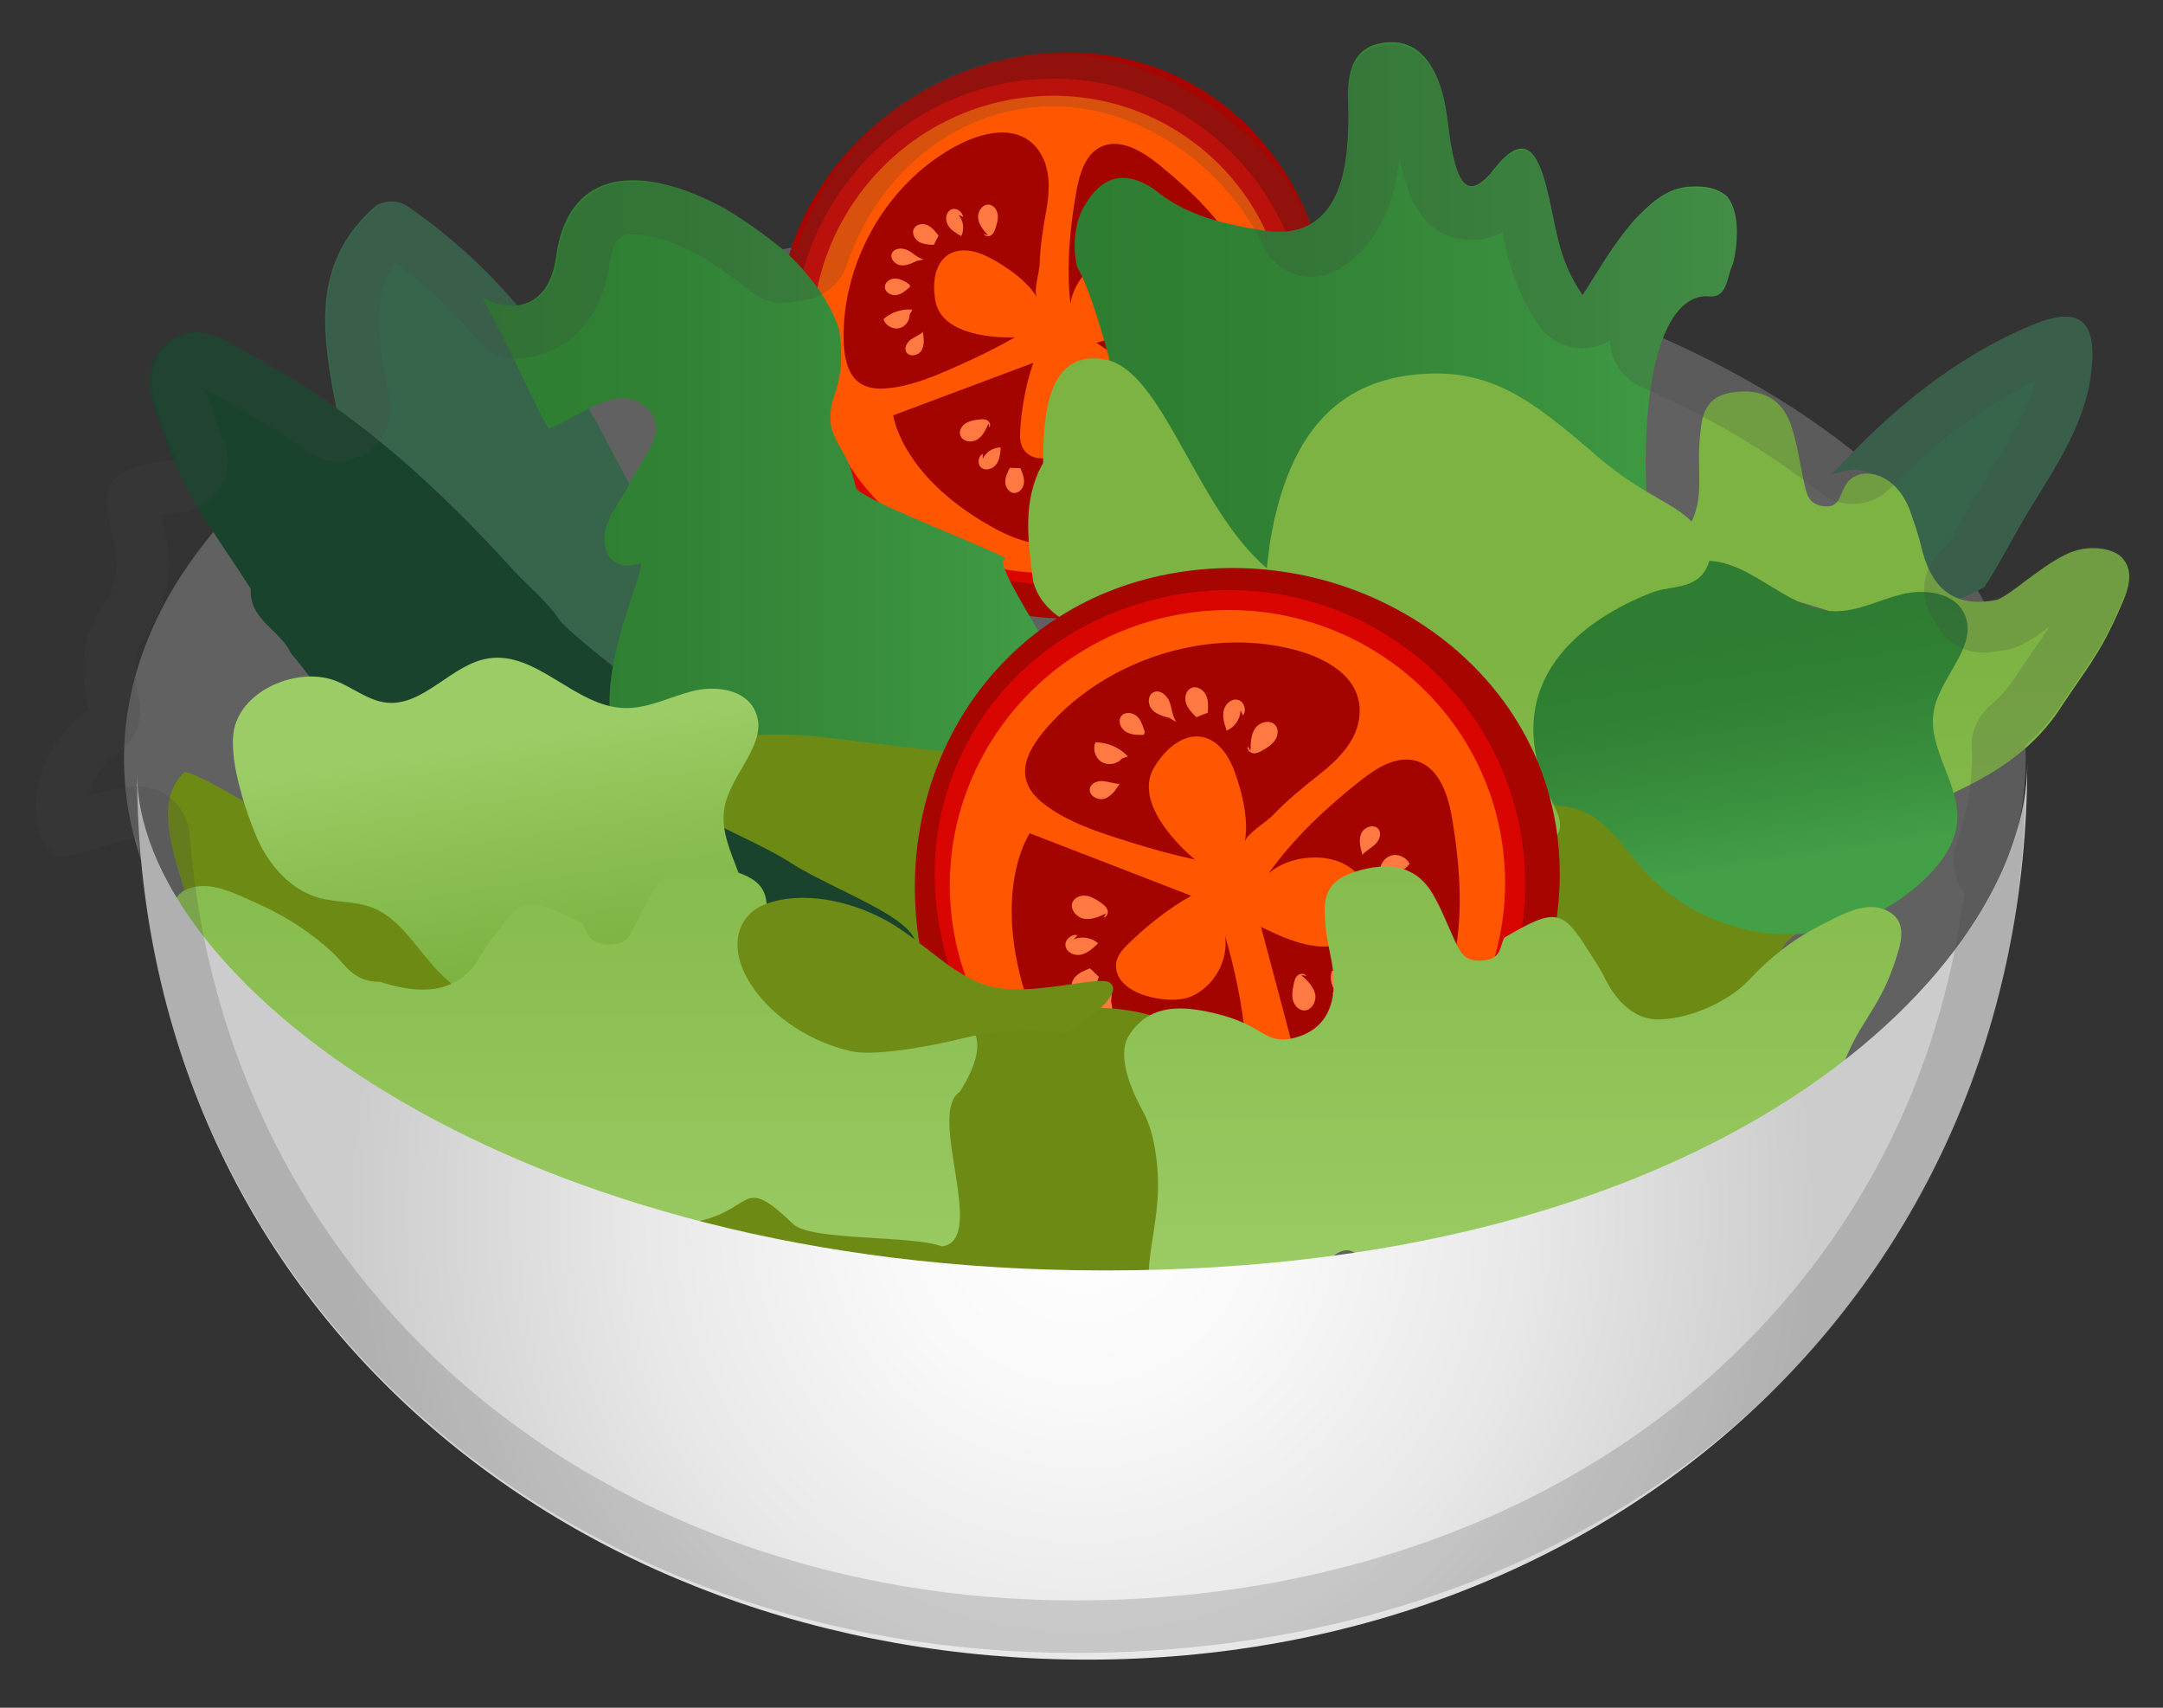 <svg width="38" height="30" viewBox="0 0 38 30" fill="none" xmlns="http://www.w3.org/2000/svg">
<rect x="0" y="0" width="38" height="30" fill="#333333" stroke="none"/>
<path d="M18.883 22.732C28.108 22.732 35.587 18.522 35.587 13.329C35.587 8.137 28.108 3.927 18.883 3.927C9.658 3.927 2.179 8.137 2.179 13.329C2.179 18.522 9.658 22.732 18.883 22.732Z" fill="#616161"/>
<path d="M12.138 10.443C12.12 10.424 12.105 10.404 12.092 10.381C11.603 9.49 11.102 8.605 10.635 7.708C9.827 6.164 8.788 4.747 7.16 3.624C6.984 3.5 6.709 3.516 6.557 3.655C5.629 4.496 5.635 5.493 5.79 6.511C5.966 7.677 6.347 8.806 6.795 9.923C6.848 10.056 7.999 12.383 8.051 12.503C8.209 12.862 8.407 12.531 8.698 12.816C9.218 13.317 8.744 12.584 9.298 13.066C9.385 13.144 9.515 13.178 9.648 13.172C10.641 13.119 11.612 13.329 12.599 13.357C12.698 13.36 12.797 13.336 12.872 13.289C13.326 12.995 12.958 12.615 12.943 12.268C12.794 11.628 12.652 10.984 12.138 10.443Z" fill="#37654B"/>
<path d="M22.416 8.933C20.779 11.056 17.949 11.628 15.529 9.639C13.487 7.959 13.017 5.078 14.654 2.956C16.29 0.833 19.397 0.221 21.491 1.836C23.586 3.448 24.053 6.811 22.416 8.933Z" fill="#A60500"/>
<path d="M22.039 8.58C20.513 10.557 17.605 10.802 15.656 9.298C13.707 7.795 13.394 5.134 14.916 3.157C16.439 1.18 19.257 0.796 21.203 2.3C23.149 3.803 23.561 6.603 22.039 8.58Z" fill="#D90500"/>
<path d="M21.736 8.411C23.157 6.568 22.836 3.938 21.018 2.537C19.201 1.136 16.576 1.494 15.155 3.337C13.734 5.18 14.055 7.81 15.873 9.211C17.69 10.613 20.315 10.254 21.736 8.411Z" fill="#FE5601"/>
<path d="M15.656 3.534C15.142 4.19 14.836 5.013 14.821 5.833C14.811 6.35 14.907 6.854 15.517 6.826C15.987 6.805 16.467 6.588 16.89 6.399C17.209 6.257 17.528 6.099 17.831 5.926C17.831 5.926 16.556 5.997 16.433 5.282C16.309 4.568 16.727 4.178 17.392 4.531C18.054 4.883 18.215 5.224 18.215 5.224C18.156 5.1 18.261 4.781 18.264 4.642C18.276 4.314 18.323 4.014 18.382 3.692C18.441 3.358 18.459 2.99 18.283 2.699C17.961 2.167 17.33 2.297 16.866 2.529C16.395 2.767 15.984 3.117 15.656 3.534Z" fill="#A40400"/>
<path d="M21.955 4.818C21.912 4.713 21.862 4.608 21.81 4.509C21.46 3.868 20.925 3.349 20.359 2.891C20.065 2.653 19.669 2.414 19.332 2.584C19.066 2.718 18.97 3.045 18.914 3.336C18.796 3.986 18.731 4.688 18.806 5.344C18.867 4.846 19.44 4.302 19.969 4.487C20.198 4.568 20.374 4.784 20.402 5.022C20.483 5.654 19.731 5.895 19.26 6.022C19.749 6.344 20.238 6.665 20.73 6.99C20.94 7.129 21.175 7.272 21.423 7.241C21.732 7.204 21.946 6.91 22.051 6.616C22.258 6.04 22.19 5.391 21.955 4.818Z" fill="#A40400"/>
<path d="M17.549 9.323C18.911 10.041 20.718 9.239 20.931 8.571C21.058 8.172 20.495 7.702 20.247 7.476C19.843 7.106 19.404 6.775 18.939 6.486C19.233 6.73 19.331 7.185 19.161 7.532C19.01 7.841 18.286 8.28 17.995 7.912C17.915 7.81 17.915 7.671 17.924 7.541C17.952 7.148 18.023 6.749 18.153 6.374L15.693 7.296C15.693 7.3 15.835 8.42 17.549 9.323Z" fill="#A40400"/>
<path d="M17.358 4.135C17.28 4.045 17.197 3.949 17.184 3.831C17.172 3.714 17.265 3.578 17.382 3.596C17.463 3.609 17.515 3.689 17.528 3.766C17.54 3.847 17.515 3.927 17.491 4.001C17.475 4.051 17.457 4.1 17.416 4.131C17.376 4.162 17.305 4.156 17.283 4.11" fill="#FF7A42"/>
<path d="M16.918 3.81C16.909 3.714 16.794 3.639 16.708 3.683C16.615 3.726 16.6 3.862 16.652 3.952C16.702 4.042 16.798 4.097 16.887 4.147C16.946 4.029 16.927 3.878 16.841 3.776" fill="#FF7A42"/>
<path d="M16.488 4.138C16.433 4.066 16.374 3.992 16.293 3.955C16.21 3.918 16.098 3.937 16.055 4.017C16.015 4.097 16.064 4.199 16.142 4.246C16.219 4.292 16.315 4.298 16.405 4.302" fill="#FF7A42"/>
<path d="M16.228 4.558C16.123 4.534 16.046 4.447 15.95 4.397C15.854 4.348 15.709 4.354 15.668 4.453C15.631 4.546 15.724 4.648 15.823 4.66C15.922 4.673 16.018 4.626 16.105 4.583" fill="#FF7A42"/>
<path d="M15.975 4.995C15.9 4.945 15.82 4.896 15.73 4.893C15.64 4.889 15.545 4.954 15.545 5.044C15.548 5.137 15.659 5.199 15.752 5.183C15.845 5.168 15.919 5.1 15.99 5.035" fill="#FF7A42"/>
<path d="M16.03 5.44C15.848 5.422 15.656 5.483 15.52 5.607C15.554 5.715 15.675 5.787 15.786 5.768C15.897 5.75 15.984 5.638 15.981 5.527" fill="#FF7A42"/>
<path d="M16.225 5.821C16.166 5.883 16.08 5.91 16.009 5.96C15.938 6.009 15.882 6.102 15.919 6.18C15.969 6.279 16.133 6.251 16.188 6.158C16.244 6.065 16.232 5.944 16.213 5.836" fill="#FF7A42"/>
<path d="M17.367 7.436C17.32 7.544 17.268 7.662 17.166 7.723C17.064 7.785 16.903 7.757 16.869 7.643C16.847 7.566 16.893 7.482 16.962 7.439C17.03 7.395 17.11 7.38 17.191 7.371C17.24 7.365 17.296 7.358 17.342 7.383C17.389 7.408 17.413 7.473 17.379 7.51" fill="#FF7A42"/>
<path d="M17.265 7.971C17.181 8.02 17.166 8.157 17.24 8.215C17.32 8.28 17.447 8.237 17.506 8.153C17.565 8.07 17.574 7.962 17.58 7.86C17.447 7.86 17.32 7.94 17.265 8.061" fill="#FF7A42"/>
<path d="M17.741 8.218C17.701 8.299 17.658 8.382 17.661 8.472C17.664 8.562 17.729 8.658 17.819 8.661C17.908 8.664 17.98 8.574 17.989 8.485C17.998 8.395 17.961 8.308 17.927 8.225" fill="#FF7A42"/>
<path d="M18.236 8.274C18.258 8.379 18.215 8.488 18.211 8.596C18.208 8.704 18.273 8.834 18.382 8.825C18.481 8.819 18.533 8.692 18.502 8.596C18.471 8.5 18.388 8.435 18.31 8.373" fill="#FF7A42"/>
<path d="M18.737 8.317C18.725 8.407 18.716 8.5 18.75 8.58C18.787 8.661 18.886 8.723 18.966 8.682C19.05 8.639 19.056 8.512 19.003 8.435C18.951 8.358 18.858 8.321 18.768 8.283" fill="#FF7A42"/>
<path d="M19.118 8.076C19.18 8.249 19.316 8.395 19.486 8.466C19.57 8.389 19.582 8.249 19.517 8.157C19.452 8.064 19.316 8.033 19.214 8.085" fill="#FF7A42"/>
<path d="M19.378 7.739C19.458 7.767 19.52 7.832 19.598 7.875C19.675 7.918 19.78 7.931 19.833 7.863C19.901 7.776 19.805 7.64 19.697 7.628C19.588 7.615 19.486 7.68 19.396 7.742" fill="#FF7A42"/>
<path d="M20.198 6.161C20.315 6.161 20.442 6.161 20.541 6.229C20.637 6.297 20.677 6.458 20.588 6.532C20.526 6.582 20.43 6.572 20.362 6.529C20.294 6.486 20.25 6.415 20.207 6.347C20.182 6.303 20.155 6.254 20.158 6.204C20.161 6.155 20.213 6.102 20.26 6.118" fill="#FF7A42"/>
<path d="M20.733 6.043C20.81 6.102 20.94 6.062 20.968 5.969C20.996 5.87 20.903 5.771 20.804 5.75C20.702 5.728 20.6 5.765 20.504 5.799C20.554 5.92 20.68 6.006 20.814 6.009" fill="#FF7A42"/>
<path d="M20.77 5.508C20.86 5.514 20.953 5.517 21.036 5.48C21.117 5.443 21.179 5.344 21.148 5.261C21.114 5.177 21.002 5.146 20.919 5.174C20.832 5.202 20.767 5.27 20.705 5.335" fill="#FF7A42"/>
<path d="M20.625 5.032C20.715 4.97 20.829 4.967 20.928 4.927C21.027 4.886 21.12 4.775 21.07 4.679C21.024 4.592 20.888 4.592 20.814 4.657C20.739 4.722 20.711 4.824 20.687 4.92" fill="#FF7A42"/>
<path d="M20.464 4.555C20.551 4.531 20.64 4.503 20.702 4.438C20.764 4.373 20.78 4.255 20.709 4.199C20.637 4.141 20.517 4.184 20.467 4.264C20.418 4.345 20.418 4.444 20.421 4.54" fill="#FF7A42"/>
<path d="M20.093 4.302C20.229 4.178 20.306 3.992 20.303 3.81C20.198 3.766 20.065 3.81 20.006 3.906C19.947 4.001 19.972 4.141 20.059 4.212" fill="#FF7A42"/>
<path d="M19.678 4.199C19.672 4.113 19.706 4.029 19.715 3.946C19.724 3.859 19.694 3.757 19.61 3.735C19.505 3.708 19.418 3.85 19.449 3.955C19.483 4.06 19.582 4.128 19.675 4.184" fill="#FF7A42"/>
<path d="M16.968 16.903C16.86 16.114 10.217 11.467 9.818 10.876C9.611 10.567 9.307 10.322 9.047 10.047C7.736 8.599 6.306 7.278 4.58 6.337C4.082 6.065 3.482 5.555 2.931 6.037C2.368 6.532 2.745 7.216 2.943 7.798C3.262 8.741 3.887 9.518 4.407 10.35C4.376 10.892 4.926 11.068 5.109 11.473C6.022 12.547 8.973 16.922 10.211 17.624C11.158 17.138 16.074 17.488 16.968 16.903Z" fill="#19432D"/>
<path d="M8.46 5.217C8.939 6.037 9.586 7.55 9.648 7.525C10.251 7.29 10.848 6.721 11.346 7.154C11.795 7.544 11.284 8.03 11.083 8.454C10.882 8.881 10.449 9.258 10.687 9.768C10.82 9.942 11.04 9.973 11.222 9.895C11.529 9.765 9.805 12.884 11.383 13.54C12.714 14.094 16.643 15.746 18.471 15.303C19.304 15.102 18.898 12.689 19.025 12.671C19.334 12.624 17.345 9.864 17.654 9.824C17.849 9.799 15.074 8.775 15.037 8.565C14.997 8.41 14.96 8.256 14.892 8.104C14.796 7.9 14.65 7.711 14.601 7.491C14.579 7.346 14.588 7.204 14.623 7.061C14.7 6.839 14.762 6.613 14.774 6.381C14.783 6.18 14.777 5.982 14.737 5.78C14.706 5.666 14.588 5.378 14.387 5.091C14.18 4.79 13.886 4.49 13.71 4.348C13.258 3.977 12.748 3.664 12.602 3.593C11.083 2.826 9.969 3.073 9.771 4.497C9.654 5.384 9.047 5.533 8.46 5.217Z" fill="url(#paint0_linear)"/>
<path d="M32.177 8.339C32.821 8.101 33.127 8.355 33.198 9.007C33.226 9.246 33.337 9.471 33.412 9.704C33.737 10.7 33.95 10.79 34.857 10.316C35.138 9.895 35.37 9.422 35.636 8.983C36.106 8.209 36.633 7.457 36.741 6.529C36.846 5.629 36.537 5.366 35.711 5.706C34.321 6.282 33.189 7.235 32.177 8.339Z" fill="#37654B"/>
<path d="M33.638 14.313C33.879 13.998 35.352 13.732 36.19 12.451C36.642 11.761 36.874 11.52 37.208 10.768C37.353 10.443 37.548 10.047 37.254 9.772C37.121 9.648 36.697 9.533 36.267 9.753C35.785 10.001 35.364 10.421 35.089 10.536C34.306 10.697 33.916 10.31 33.749 9.589C33.706 9.403 33.641 9.221 33.579 9.035C33.313 8.228 32.592 8.157 32.406 8.556C32.317 8.704 32.313 8.933 32.032 8.893C31.778 8.859 31.738 8.683 31.698 8.494C31.627 8.175 31.583 7.847 31.487 7.535C31.33 7.003 30.952 6.808 30.411 6.897C29.897 6.984 29.888 7.392 29.857 7.773C29.832 8.073 29.869 8.379 29.845 8.679C29.801 9.19 29.554 9.552 29.025 9.669C28.177 9.406 28.703 9.289 27.892 8.902C26.68 8.846 26.367 9.314 26.723 10.647C27.137 11.22 27.694 11.622 28.329 11.922C28.762 11.795 28.938 11.39 29.223 11.105C29.866 10.461 30.04 10.056 31.339 10.486C32.58 10.898 33.406 10.932 33.613 12.312C33.681 12.742 33.378 13.936 33.638 14.313Z" fill="url(#paint1_linear)"/>
<path d="M29.17 10.396C28.743 8.859 28.74 5.242 29.974 5.202C30.367 5.267 30.324 4.865 30.445 4.636C30.494 4.441 30.516 4.24 30.513 4.036C30.507 3.825 30.47 3.627 30.352 3.46C30.163 3.293 29.944 3.268 29.718 3.278C29.294 3.287 28.994 3.571 28.703 3.875C28.291 4.363 28.137 4.673 27.803 5.183C27.357 4.54 27.345 3.98 27.174 3.308C27.004 2.631 26.763 2.318 26.253 2.965C25.798 3.547 25.631 3.209 25.519 2.69C25.442 2.328 25.433 1.938 25.328 1.588C25.163 1.05 24.854 0.663 24.291 0.753C23.765 0.836 23.666 1.263 23.685 1.789C23.697 2.102 23.688 2.421 23.651 2.73C23.533 3.711 23.044 4.19 22.187 4.048C21.519 3.937 20.835 3.797 20.263 3.315C19.749 2.977 19.335 3.089 19.022 3.667C18.976 3.754 18.945 3.847 18.92 3.946C18.866 4.188 18.866 4.44 18.92 4.682C19.52 5.688 20.241 10.013 20.94 10.935C21.386 11.526 21.587 11.461 21.791 10.709C21.856 10.471 22.172 10.434 22.252 10.198C22.88 8.364 24.489 7.785 25.637 9.28C25.869 9.58 26.011 9.988 26.432 10.025C27.094 10.047 27.744 10.143 28.378 10.369C28.635 10.455 28.901 10.595 29.17 10.396Z" fill="url(#paint2_linear)"/>
<path d="M3.163 17.478C4.134 16.541 2.269 14.499 3.24 13.562C3.578 13.577 5.765 15.016 6.068 15.053C9.057 15.412 12.723 17.794 15.195 17.135C17.413 16.541 14.895 15.805 13.893 15.158C12.89 14.511 10.755 13.933 11.934 13.156C12.587 12.893 13.682 12.847 14.595 12.964C20.26 13.698 26.5 13.852 32.657 14.1C33.965 14.338 33.681 14.666 33.495 14.988C33.303 15.223 33.108 15.461 32.778 15.687C32.295 15.996 31.577 16.287 31.333 16.618C31.224 16.838 31.271 17.055 31.441 17.274C31.831 17.614 32.137 17.958 32.199 18.311C32.252 18.617 32.211 18.92 32.007 19.223C31.707 19.582 31.246 19.926 30.658 20.263C29.445 20.696 28.743 21.234 26.568 21.47C24.897 21.482 23.907 21.797 22.639 21.995C15.108 23.162 8.732 22.54 7.751 20.374C7.142 19.016 6.08 16.999 3.163 17.478Z" fill="#6D8B14"/>
<path d="M27.147 10.26C27.447 10.378 27.71 10.604 28.031 10.641C28.694 10.712 29.173 9.963 29.829 9.864C30.677 9.734 31.345 10.706 32.205 10.737C32.62 10.752 33.006 10.542 33.409 10.44C33.811 10.341 34.328 10.403 34.507 10.777C34.776 11.331 34.089 11.872 33.975 12.479C33.848 13.144 34.445 13.772 34.383 14.446C34.349 14.815 34.12 15.139 33.86 15.399C33.198 16.061 32.258 16.436 31.323 16.411C30.389 16.386 29.47 15.959 28.848 15.257C28.514 14.88 28.233 14.403 27.759 14.233C27.478 14.131 27.165 14.152 26.874 14.078C26.358 13.942 25.965 13.497 25.754 13.005C25.556 12.541 25.225 11.554 25.374 11.046C25.572 10.366 26.534 10.016 27.147 10.26Z" fill="url(#paint3_linear)"/>
<path d="M19.415 6.316C18.397 6.127 18.326 7.309 18.326 8.132C17.949 8.797 18.063 9.505 18.15 10.208C18.221 10.486 18.397 10.694 18.626 10.851C19.57 11.501 20.226 12.408 20.872 13.326C22.453 13.329 25.705 14.762 27.289 14.762C27.506 14.539 27.379 14.31 27.277 14.1C26.308 12.141 27.589 10.972 29.012 10.412C29.368 10.273 29.872 10.378 30.027 9.861C29.841 8.816 29.235 9.02 28.072 8.024C26.915 7.03 26.169 6.421 24.795 6.588C23.378 6.758 22.614 7.767 22.32 9.478C22.299 9.608 22.286 9.741 22.255 9.982C21.002 8.918 20.433 6.504 19.415 6.316Z" fill="url(#paint4_linear)"/>
<path d="M22.636 21.231C19.585 21.804 16.699 20.111 16.145 16.529C15.678 13.503 17.491 10.653 20.544 10.081C23.598 9.509 26.751 11.377 27.314 14.388C27.877 17.398 25.689 20.662 22.636 21.231Z" fill="#A60500"/>
<path d="M22.58 20.637C19.74 21.169 17.039 19.137 16.513 16.334C15.987 13.534 17.772 10.991 20.612 10.458C23.453 9.926 26.181 11.767 26.704 14.567C27.227 17.367 25.423 20.105 22.58 20.637Z" fill="#D90500"/>
<path d="M22.449 20.259C25.098 19.763 26.849 17.244 26.36 14.632C25.871 12.021 23.328 10.306 20.679 10.801C18.03 11.297 16.279 13.816 16.768 16.428C17.257 19.04 19.801 20.755 22.449 20.259Z" fill="#FE5601"/>
<path d="M20.962 11.356C20.012 11.526 19.112 11.999 18.468 12.698C18.063 13.138 17.757 13.645 18.304 14.094C18.728 14.44 19.307 14.623 19.82 14.784C20.207 14.907 20.6 15.016 20.996 15.102C20.996 15.102 19.839 14.177 20.285 13.466C20.73 12.754 21.392 12.739 21.689 13.555C21.989 14.372 21.866 14.79 21.866 14.79C21.912 14.638 22.246 14.443 22.357 14.326C22.62 14.05 22.893 13.831 23.19 13.596C23.499 13.351 23.799 13.051 23.87 12.664C24.003 11.956 23.357 11.582 22.781 11.424C22.193 11.263 21.568 11.247 20.962 11.356Z" fill="#A40400"/>
<path d="M25.411 17.321C25.454 17.197 25.491 17.07 25.522 16.94C25.717 16.117 25.652 15.257 25.519 14.422C25.451 13.989 25.294 13.478 24.87 13.364C24.535 13.274 24.201 13.481 23.929 13.691C23.326 14.162 22.729 14.719 22.286 15.344C22.726 14.96 23.638 14.932 23.951 15.501C24.087 15.746 24.071 16.068 23.91 16.3C23.493 16.906 22.657 16.535 22.153 16.281C22.326 16.937 22.503 17.593 22.676 18.249C22.75 18.53 22.843 18.837 23.081 19.001C23.378 19.205 23.787 19.115 24.105 18.945C24.73 18.611 25.173 17.998 25.411 17.321Z" fill="#A40400"/>
<path d="M18.134 17.816C18.759 19.483 20.934 20.186 21.636 19.774C22.054 19.53 21.93 18.688 21.89 18.301C21.825 17.673 21.701 17.042 21.522 16.439C21.587 16.878 21.321 17.345 20.909 17.512C20.541 17.661 19.576 17.482 19.607 16.943C19.616 16.795 19.724 16.674 19.833 16.569C20.161 16.253 20.529 15.959 20.928 15.736L18.091 14.638C18.091 14.638 17.348 15.715 18.134 17.816Z" fill="#A40400"/>
<path d="M21.971 13.187C21.971 13.051 21.974 12.903 22.054 12.791C22.135 12.68 22.32 12.636 22.407 12.742C22.466 12.813 22.453 12.924 22.401 13.002C22.348 13.079 22.268 13.132 22.187 13.178C22.135 13.209 22.079 13.237 22.02 13.234C21.961 13.227 21.903 13.169 21.921 13.113" fill="#FF7A42"/>
<path d="M21.838 12.568C21.906 12.479 21.859 12.327 21.754 12.296C21.64 12.262 21.522 12.367 21.497 12.485C21.473 12.602 21.513 12.72 21.55 12.835C21.692 12.776 21.791 12.63 21.794 12.479" fill="#FF7A42"/>
<path d="M21.219 12.519C21.225 12.414 21.231 12.305 21.188 12.213C21.145 12.12 21.033 12.046 20.937 12.083C20.838 12.12 20.804 12.25 20.835 12.349C20.866 12.448 20.944 12.525 21.018 12.599" fill="#FF7A42"/>
<path d="M20.665 12.683C20.594 12.581 20.591 12.445 20.547 12.33C20.501 12.213 20.374 12.104 20.263 12.163C20.161 12.216 20.161 12.373 20.235 12.46C20.309 12.547 20.427 12.581 20.538 12.609" fill="#FF7A42"/>
<path d="M20.111 12.862C20.083 12.763 20.052 12.658 19.978 12.587C19.904 12.516 19.768 12.497 19.703 12.575C19.632 12.658 19.684 12.797 19.777 12.853C19.87 12.912 19.984 12.912 20.096 12.909" fill="#FF7A42"/>
<path d="M19.814 13.289C19.672 13.132 19.458 13.039 19.245 13.042C19.192 13.162 19.242 13.317 19.353 13.385C19.465 13.453 19.625 13.428 19.709 13.326" fill="#FF7A42"/>
<path d="M19.691 13.769C19.591 13.775 19.495 13.735 19.396 13.723C19.297 13.71 19.177 13.747 19.149 13.843C19.115 13.967 19.279 14.069 19.4 14.032C19.52 13.995 19.601 13.88 19.669 13.772" fill="#FF7A42"/>
<path d="M19.434 16.046C19.31 16.105 19.174 16.163 19.041 16.139C18.908 16.114 18.787 15.966 18.846 15.842C18.886 15.758 18.991 15.724 19.084 15.736C19.177 15.749 19.257 15.802 19.335 15.854C19.384 15.888 19.434 15.925 19.455 15.981C19.477 16.037 19.446 16.114 19.387 16.12" fill="#FF7A42"/>
<path d="M18.929 16.427C18.821 16.405 18.7 16.51 18.719 16.618C18.738 16.736 18.883 16.798 18.997 16.77C19.112 16.742 19.205 16.655 19.291 16.572C19.18 16.47 19.004 16.442 18.864 16.501" fill="#FF7A42"/>
<path d="M19.149 17.011C19.053 17.048 18.951 17.088 18.883 17.169C18.815 17.249 18.799 17.379 18.874 17.454C18.948 17.525 19.081 17.503 19.158 17.432C19.236 17.361 19.273 17.259 19.304 17.16" fill="#FF7A42"/>
<path d="M19.533 17.441C19.471 17.549 19.35 17.608 19.264 17.701C19.177 17.791 19.134 17.955 19.233 18.032C19.322 18.103 19.468 18.032 19.514 17.927C19.561 17.822 19.542 17.701 19.52 17.587" fill="#FF7A42"/>
<path d="M19.935 17.862C19.858 17.93 19.774 18.001 19.743 18.1C19.712 18.199 19.752 18.329 19.851 18.354C19.956 18.382 20.059 18.277 20.071 18.168C20.083 18.06 20.034 17.955 19.984 17.856" fill="#FF7A42"/>
<path d="M20.448 17.949C20.368 18.147 20.374 18.376 20.467 18.567C20.597 18.564 20.718 18.453 20.733 18.323C20.749 18.193 20.656 18.06 20.529 18.026" fill="#FF7A42"/>
<path d="M20.934 17.856C20.984 17.942 20.987 18.048 21.018 18.144C21.049 18.239 21.135 18.332 21.231 18.314C21.358 18.292 21.38 18.1 21.293 18.007C21.206 17.912 21.07 17.89 20.943 17.874" fill="#FF7A42"/>
<path d="M22.859 17.129C22.961 17.218 23.069 17.321 23.103 17.454C23.134 17.587 23.044 17.757 22.908 17.751C22.815 17.748 22.741 17.664 22.716 17.574C22.692 17.485 22.707 17.389 22.726 17.299C22.738 17.24 22.75 17.178 22.794 17.138C22.837 17.098 22.918 17.092 22.948 17.144" fill="#FF7A42"/>
<path d="M23.409 17.438C23.431 17.547 23.576 17.614 23.669 17.556C23.768 17.491 23.768 17.333 23.697 17.237C23.626 17.141 23.512 17.092 23.4 17.048C23.376 17.121 23.373 17.198 23.392 17.272C23.411 17.346 23.45 17.413 23.505 17.466" fill="#FF7A42"/>
<path d="M23.858 17.005C23.932 17.079 24.01 17.157 24.109 17.184C24.208 17.212 24.337 17.178 24.372 17.079C24.409 16.98 24.334 16.869 24.238 16.829C24.143 16.785 24.034 16.795 23.929 16.804" fill="#FF7A42"/>
<path d="M24.099 16.482C24.223 16.498 24.325 16.584 24.443 16.625C24.56 16.668 24.727 16.643 24.758 16.519C24.786 16.408 24.666 16.306 24.551 16.303C24.437 16.303 24.335 16.368 24.239 16.433" fill="#FF7A42"/>
<path d="M24.328 15.944C24.421 15.99 24.52 16.034 24.622 16.024C24.724 16.015 24.829 15.925 24.814 15.823C24.798 15.715 24.659 15.662 24.557 15.693C24.455 15.724 24.378 15.814 24.306 15.894" fill="#FF7A42"/>
<path d="M24.201 15.44C24.415 15.436 24.625 15.337 24.765 15.177C24.709 15.059 24.56 14.991 24.436 15.031C24.313 15.068 24.226 15.207 24.248 15.337" fill="#FF7A42"/>
<path d="M23.923 15.031C23.985 14.951 24.078 14.907 24.152 14.839C24.226 14.771 24.279 14.657 24.223 14.573C24.152 14.468 23.97 14.521 23.917 14.638C23.864 14.753 23.898 14.889 23.935 15.013" fill="#FF7A42"/>
<path d="M19.919 24.703C20.244 27.79 15.464 28.613 13.459 27.447C11.454 26.28 10.721 22.902 12.658 20.473C14.684 17.936 19.607 17.107 20.755 18.113C22.979 20.059 19.406 19.842 19.919 24.703Z" fill="#6D8B14"/>
<path d="M5.901 11.962C6.201 12.08 6.464 12.305 6.786 12.343C7.448 12.414 7.928 11.665 8.583 11.566C9.431 11.436 10.099 12.408 10.96 12.438C11.374 12.454 11.761 12.244 12.163 12.142C12.565 12.039 13.082 12.104 13.261 12.479C13.53 13.033 12.844 13.574 12.729 14.18C12.602 14.845 13.2 15.474 13.138 16.148C13.104 16.516 12.875 16.841 12.615 17.101C11.953 17.763 11.012 18.137 10.078 18.113C9.143 18.088 8.225 17.661 7.603 16.959C7.269 16.581 6.987 16.105 6.514 15.934C6.232 15.832 5.92 15.854 5.629 15.78C5.112 15.644 4.719 15.198 4.509 14.706C4.311 14.242 3.98 13.255 4.128 12.748C4.329 12.067 5.288 11.718 5.901 11.962Z" fill="url(#paint5_linear)"/>
<path d="M34.612 18.759C33.931 18.648 33.43 18.957 32.901 19.14C32.419 19.304 32.202 19.226 32.357 18.778C32.629 17.992 33.003 17.744 33.269 16.959C33.384 16.618 33.548 16.198 33.155 15.999C32.781 15.811 32.354 16.068 31.973 16.262C31.472 16.516 31.076 16.841 30.72 17.222C30.423 17.54 29.779 17.887 29.161 17.908C28.644 17.927 28.331 17.466 28.186 17.169C28.103 16.999 27.994 16.841 27.892 16.68C27.441 15.969 27.317 15.95 26.426 16.473C26.345 16.634 26.382 16.85 26.042 16.875C25.736 16.897 25.662 16.736 25.578 16.566C25.439 16.275 25.331 15.975 25.166 15.696C24.888 15.223 24.412 15.118 23.79 15.319C23.202 15.511 23.261 15.904 23.288 16.272C23.31 16.563 23.406 16.847 23.428 17.138C23.465 17.633 23.307 18.137 22.633 18.255C22.159 18.314 22.187 17.961 21.166 17.763C20.683 17.67 20.167 17.67 19.836 18.187C19.579 18.589 19.963 19.307 20.09 19.545C20.306 19.947 20.355 20.56 20.343 20.934C20.312 21.856 19.919 22.735 20.485 22.843C20.974 22.633 22.719 22.812 23.01 22.481C24.009 21.33 23.564 22.441 25.166 22.574C26.701 22.704 27.199 20.919 27.682 22.19C27.833 22.586 28.486 21.395 28.858 21.701C29.643 20.504 31.376 20.65 32.45 20.244" fill="url(#paint6_linear)"/>
<path d="M7.897 20.65C7.052 19.595 3.513 17.123 3.216 16.436C3.086 16.139 2.906 15.774 3.305 15.613C3.686 15.461 4.131 15.696 4.53 15.876C5.053 16.111 5.48 16.395 5.851 16.742C6.071 16.946 6.201 17.25 6.684 17.25C7.615 17.553 8.147 17.324 8.453 16.773C8.534 16.631 8.642 16.495 8.741 16.361C9.184 15.761 9.31 15.752 10.242 16.229C10.331 16.371 10.297 16.556 10.647 16.587C10.963 16.615 11.037 16.479 11.114 16.334C11.247 16.089 11.349 15.832 11.51 15.597C11.783 15.198 12.271 15.121 12.915 15.313C13.527 15.495 13.478 15.832 13.462 16.148C13.45 16.399 13.36 16.64 13.345 16.891C13.32 17.317 13.571 17.664 14.199 17.878C15.269 17.85 14.647 17.639 15.693 17.5C17.178 17.72 17.491 18.171 16.863 19.18C16.272 19.558 17.364 21.791 16.547 21.896C16.04 21.698 14.248 21.8 13.939 21.507C12.875 20.486 13.37 21.454 11.724 21.519C10.149 21.581 9.583 20.031 9.122 21.111C8.979 21.445 8.271 20.399 7.897 20.65Z" fill="url(#paint7_linear)"/>
<path d="M13.196 16.034C12.469 16.717 13.487 18.14 14.96 18.468C15.309 18.546 16.142 18.431 16.955 18.23C17.726 18.038 18.629 18.11 18.688 18.156C18.734 18.19 19.833 17.469 19.489 17.259C19.282 17.132 18.094 17.522 17.382 17.324C16.698 17.135 16.151 16.46 15.486 16.126C14.397 15.579 13.484 15.764 13.196 16.034Z" fill="#6E8C16"/>
<path d="M18.901 22.314C8.732 22.156 2.408 17.138 2.408 13.58C2.408 22.806 9.886 29.155 19.112 29.155C28.338 29.155 35.615 22.639 35.615 13.413C35.615 16.968 30.238 22.491 18.901 22.314Z" fill="url(#paint8_radial)"/>
<path opacity="0.2" d="M18.493 1.867C18.543 1.867 18.592 1.867 18.639 1.87C20.093 1.932 21.525 2.925 22.206 4.342C22.261 4.457 22.34 4.559 22.436 4.642C22.533 4.726 22.647 4.788 22.769 4.824C22.855 4.852 22.948 4.865 23.038 4.865C23.202 4.865 23.363 4.821 23.508 4.738C23.92 4.497 24.439 3.974 24.573 2.866C24.579 2.826 24.582 2.786 24.585 2.742C24.594 2.798 24.604 2.854 24.616 2.909C24.802 3.779 25.216 4.218 25.853 4.218C26.058 4.218 26.24 4.162 26.392 4.082C26.494 4.571 26.624 5.121 27.041 5.722C27.215 5.969 27.496 6.118 27.799 6.118H27.812C27.979 6.115 28.143 6.068 28.282 5.982C28.294 6.325 28.499 6.65 28.833 6.798C30.043 7.33 31.098 7.955 31.973 8.652C32.143 8.788 32.347 8.853 32.549 8.853C32.79 8.853 33.028 8.76 33.208 8.577C34.052 7.72 34.891 7.105 35.76 6.699C35.633 7.204 35.339 7.677 35.005 8.215C34.949 8.305 34.894 8.398 34.838 8.488C34.721 8.683 34.609 8.877 34.504 9.066C34.399 9.252 34.3 9.431 34.194 9.598C34.005 9.732 33.873 9.933 33.824 10.16C33.776 10.387 33.814 10.623 33.931 10.823L33.969 10.885C33.987 10.919 34.009 10.95 34.027 10.984C34.191 11.281 34.501 11.464 34.838 11.464C34.857 11.464 34.878 11.464 34.897 11.461C35.03 11.451 35.147 11.436 35.262 11.414C35.318 11.402 35.373 11.387 35.426 11.365C35.627 11.281 35.813 11.155 36.004 11.012C35.924 11.139 35.837 11.266 35.732 11.414C35.633 11.557 35.525 11.714 35.401 11.903C35.283 12.083 35.138 12.247 34.956 12.405C34.745 12.587 34.628 12.856 34.637 13.135C34.637 13.165 34.64 13.2 34.643 13.23C34.643 13.249 34.646 13.264 34.646 13.283C34.646 13.794 34.553 14.31 34.374 14.818C34.266 15.124 34.324 15.452 34.51 15.69C34.074 18.988 32.598 21.85 30.182 24.059C27.317 26.673 23.307 28.115 18.886 28.115C14.818 28.115 11.021 26.782 8.197 24.365C5.353 21.93 3.624 18.484 3.333 14.666C3.315 14.434 3.21 14.217 3.04 14.058C2.869 13.9 2.644 13.812 2.411 13.812C2.377 13.812 2.346 13.815 2.312 13.818C2.052 13.846 1.795 13.914 1.56 13.982C1.588 13.843 1.653 13.676 1.789 13.5C1.925 13.323 2.003 13.277 2.006 13.274C2.355 13.066 2.532 12.658 2.436 12.262C2.374 11.999 2.365 11.677 2.414 11.427C2.42 11.387 2.479 11.3 2.535 11.213C2.751 10.876 3.117 10.31 2.894 9.342L2.875 9.261C2.86 9.196 2.841 9.122 2.829 9.051C2.912 9.035 3.024 9.02 3.169 9.004C3.313 8.99 3.451 8.943 3.573 8.865C3.695 8.788 3.797 8.683 3.871 8.559C4.023 8.308 4.045 7.999 3.93 7.727C3.899 7.655 3.868 7.575 3.841 7.498C3.81 7.405 3.776 7.312 3.738 7.216C3.698 7.111 3.643 6.959 3.608 6.842C3.701 6.891 3.81 6.953 3.887 6.999C3.98 7.055 4.073 7.111 4.159 7.157C4.571 7.38 4.976 7.634 5.4 7.934C5.561 8.048 5.746 8.104 5.935 8.104C6.111 8.104 6.291 8.054 6.446 7.949C6.602 7.847 6.723 7.699 6.793 7.526C6.863 7.353 6.879 7.163 6.838 6.981C6.789 6.749 6.752 6.554 6.724 6.374C6.594 5.524 6.65 5.029 6.956 4.623C7.479 5.013 7.952 5.459 8.395 5.975C8.571 6.183 8.828 6.297 9.097 6.297C9.128 6.297 9.159 6.294 9.193 6.291C9.824 6.226 10.554 5.759 10.709 4.642C10.783 4.119 10.953 4.116 11.133 4.116H11.136C11.294 4.116 11.64 4.159 12.206 4.441C12.29 4.484 12.729 4.747 13.128 5.069C13.141 5.081 13.153 5.091 13.162 5.1C13.332 5.245 13.546 5.323 13.763 5.323C13.818 5.323 13.871 5.316 13.927 5.307L14.001 5.295L14.159 5.267C14.496 5.208 14.771 4.973 14.88 4.648C15.439 2.984 16.887 1.867 18.493 1.867ZM29.569 4.339V4.345C29.566 4.345 29.563 4.348 29.56 4.348C29.56 4.345 29.563 4.342 29.569 4.339ZM24.455 0.778C24.405 0.778 24.353 0.781 24.297 0.79C23.771 0.874 23.672 1.297 23.691 1.817C23.703 2.127 23.694 2.442 23.657 2.748C23.586 3.333 23.378 3.735 23.041 3.937C22.24 2.272 20.541 1.019 18.679 0.942C18.617 0.939 18.555 0.939 18.493 0.939C16.42 0.939 14.657 2.408 14.007 4.351C13.927 4.363 13.849 4.379 13.769 4.394C13.756 4.385 13.744 4.37 13.732 4.363C13.28 3.995 12.773 3.686 12.627 3.612C12.07 3.333 11.566 3.188 11.142 3.188C10.415 3.188 9.923 3.615 9.799 4.509C9.722 5.072 9.444 5.332 9.103 5.366C8.544 4.708 7.9 4.128 7.188 3.64C7.105 3.584 7.007 3.555 6.907 3.556C6.786 3.556 6.668 3.596 6.585 3.67C5.657 4.506 5.663 5.496 5.817 6.508C5.852 6.73 5.895 6.953 5.944 7.173C5.517 6.87 5.075 6.588 4.611 6.334C4.261 6.146 3.862 5.839 3.466 5.839C3.296 5.839 3.129 5.895 2.965 6.037C2.402 6.529 2.779 7.207 2.977 7.785C3.011 7.884 3.048 7.98 3.089 8.076C1.65 8.215 1.799 8.655 2.003 9.543C2.216 10.468 1.635 10.653 1.52 11.241C1.437 11.662 1.468 12.12 1.551 12.473C1.421 12.55 1.26 12.686 1.071 12.927C0.357 13.852 0.645 14.889 1.01 15.028C1.034 15.037 1.062 15.04 1.099 15.04C1.378 15.04 1.969 14.78 2.424 14.731C3.073 23.208 10.109 29.037 18.898 29.037C28.437 29.037 35.587 22.732 35.587 13.571C35.587 14.063 35.475 14.589 35.259 15.127C35.472 14.53 35.587 13.914 35.587 13.28C35.587 13.218 35.581 13.159 35.578 13.098C35.797 12.906 36.008 12.68 36.19 12.408C36.639 11.724 36.874 11.482 37.208 10.737C37.353 10.412 37.548 10.019 37.254 9.747C37.177 9.676 36.998 9.604 36.775 9.604C36.62 9.604 36.444 9.639 36.267 9.728C35.785 9.973 35.364 10.39 35.089 10.505C35.005 10.523 34.925 10.53 34.85 10.536C34.816 10.474 34.776 10.409 34.739 10.347C34.779 10.329 34.816 10.31 34.857 10.288C35.138 9.871 35.367 9.4 35.636 8.964C36.106 8.197 36.633 7.451 36.741 6.529C36.815 5.886 36.679 5.57 36.286 5.57C36.134 5.57 35.943 5.617 35.711 5.712C34.492 6.211 33.471 6.999 32.558 7.925C31.62 7.179 30.494 6.511 29.213 5.948C29.384 5.505 29.631 5.217 29.974 5.208C30.002 5.214 30.03 5.214 30.055 5.214C30.361 5.214 30.333 4.855 30.445 4.645C30.494 4.45 30.516 4.252 30.513 4.048C30.507 3.841 30.47 3.643 30.352 3.476C30.185 3.327 29.993 3.293 29.792 3.293H29.718C29.294 3.302 28.994 3.584 28.703 3.887C28.291 4.373 28.137 4.679 27.803 5.186C27.357 4.546 27.345 3.989 27.174 3.324C27.069 2.909 26.936 2.631 26.732 2.631C26.605 2.631 26.451 2.736 26.256 2.984C26.085 3.197 25.956 3.287 25.857 3.287C25.686 3.287 25.593 3.033 25.526 2.708C25.448 2.346 25.439 1.963 25.334 1.616C25.185 1.14 24.919 0.778 24.455 0.778Z" fill="#424242"/>
<defs>
<linearGradient id="paint0_linear" x1="8.459" y1="9.275" x2="19.059" y2="9.275" gradientUnits="userSpaceOnUse">
<stop offset="0.003" stop-color="#2E7D32"/>
<stop offset="0.327" stop-color="#318235"/>
<stop offset="0.722" stop-color="#3A913E"/>
<stop offset="0.999" stop-color="#43A047"/>
</linearGradient>
<linearGradient id="paint1_linear" x1="31.998" y1="11.239" x2="31.998" y2="23.013" gradientUnits="userSpaceOnUse">
<stop stop-color="#7CB342"/>
<stop offset="0.632" stop-color="#8FC257"/>
<stop offset="0.985" stop-color="#9CCC65"/>
</linearGradient>
<linearGradient id="paint2_linear" x1="18.883" y1="6.034" x2="30.516" y2="6.034" gradientUnits="userSpaceOnUse">
<stop offset="0.003" stop-color="#2E7D32"/>
<stop offset="0.327" stop-color="#318235"/>
<stop offset="0.722" stop-color="#3A913E"/>
<stop offset="0.999" stop-color="#43A047"/>
</linearGradient>
<linearGradient id="paint3_linear" x1="29.956" y1="11.261" x2="30.575" y2="15.283" gradientUnits="userSpaceOnUse">
<stop offset="0.003" stop-color="#2E7D32"/>
<stop offset="0.327" stop-color="#318235"/>
<stop offset="0.722" stop-color="#3A913E"/>
<stop offset="0.999" stop-color="#43A047"/>
</linearGradient>
<linearGradient id="paint4_linear" x1="24.044" y1="11.239" x2="24.044" y2="23.013" gradientUnits="userSpaceOnUse">
<stop stop-color="#7CB342"/>
<stop offset="0.632" stop-color="#8FC257"/>
<stop offset="0.985" stop-color="#9CCC65"/>
</linearGradient>
<linearGradient id="paint5_linear" x1="8.711" y1="12.962" x2="9.33" y2="16.984" gradientUnits="userSpaceOnUse">
<stop offset="0.015" stop-color="#9CCC65"/>
<stop offset="0.368" stop-color="#8FC257"/>
<stop offset="1" stop-color="#7CB342"/>
</linearGradient>
<linearGradient id="paint6_linear" x1="27.178" y1="11.397" x2="27.176" y2="22.798" gradientUnits="userSpaceOnUse">
<stop stop-color="#7CB342"/>
<stop offset="0.632" stop-color="#8FC257"/>
<stop offset="0.985" stop-color="#9CCC65"/>
</linearGradient>
<linearGradient id="paint7_linear" x1="10.113" y1="11.239" x2="10.113" y2="23.013" gradientUnits="userSpaceOnUse">
<stop stop-color="#7CB342"/>
<stop offset="0.632" stop-color="#8FC257"/>
<stop offset="0.985" stop-color="#9CCC65"/>
</linearGradient>
<radialGradient id="paint8_radial" cx="0" cy="0" r="1" gradientUnits="userSpaceOnUse" gradientTransform="translate(19.01 21.284) scale(12.993)">
<stop stop-color="white"/>
<stop offset="0.258" stop-color="#F9F9F9"/>
<stop offset="0.604" stop-color="#E8E8E8"/>
<stop offset="0.998" stop-color="#CCCCCC"/>
<stop offset="1" stop-color="#CCCCCC"/>
</radialGradient>
</defs>
</svg>
